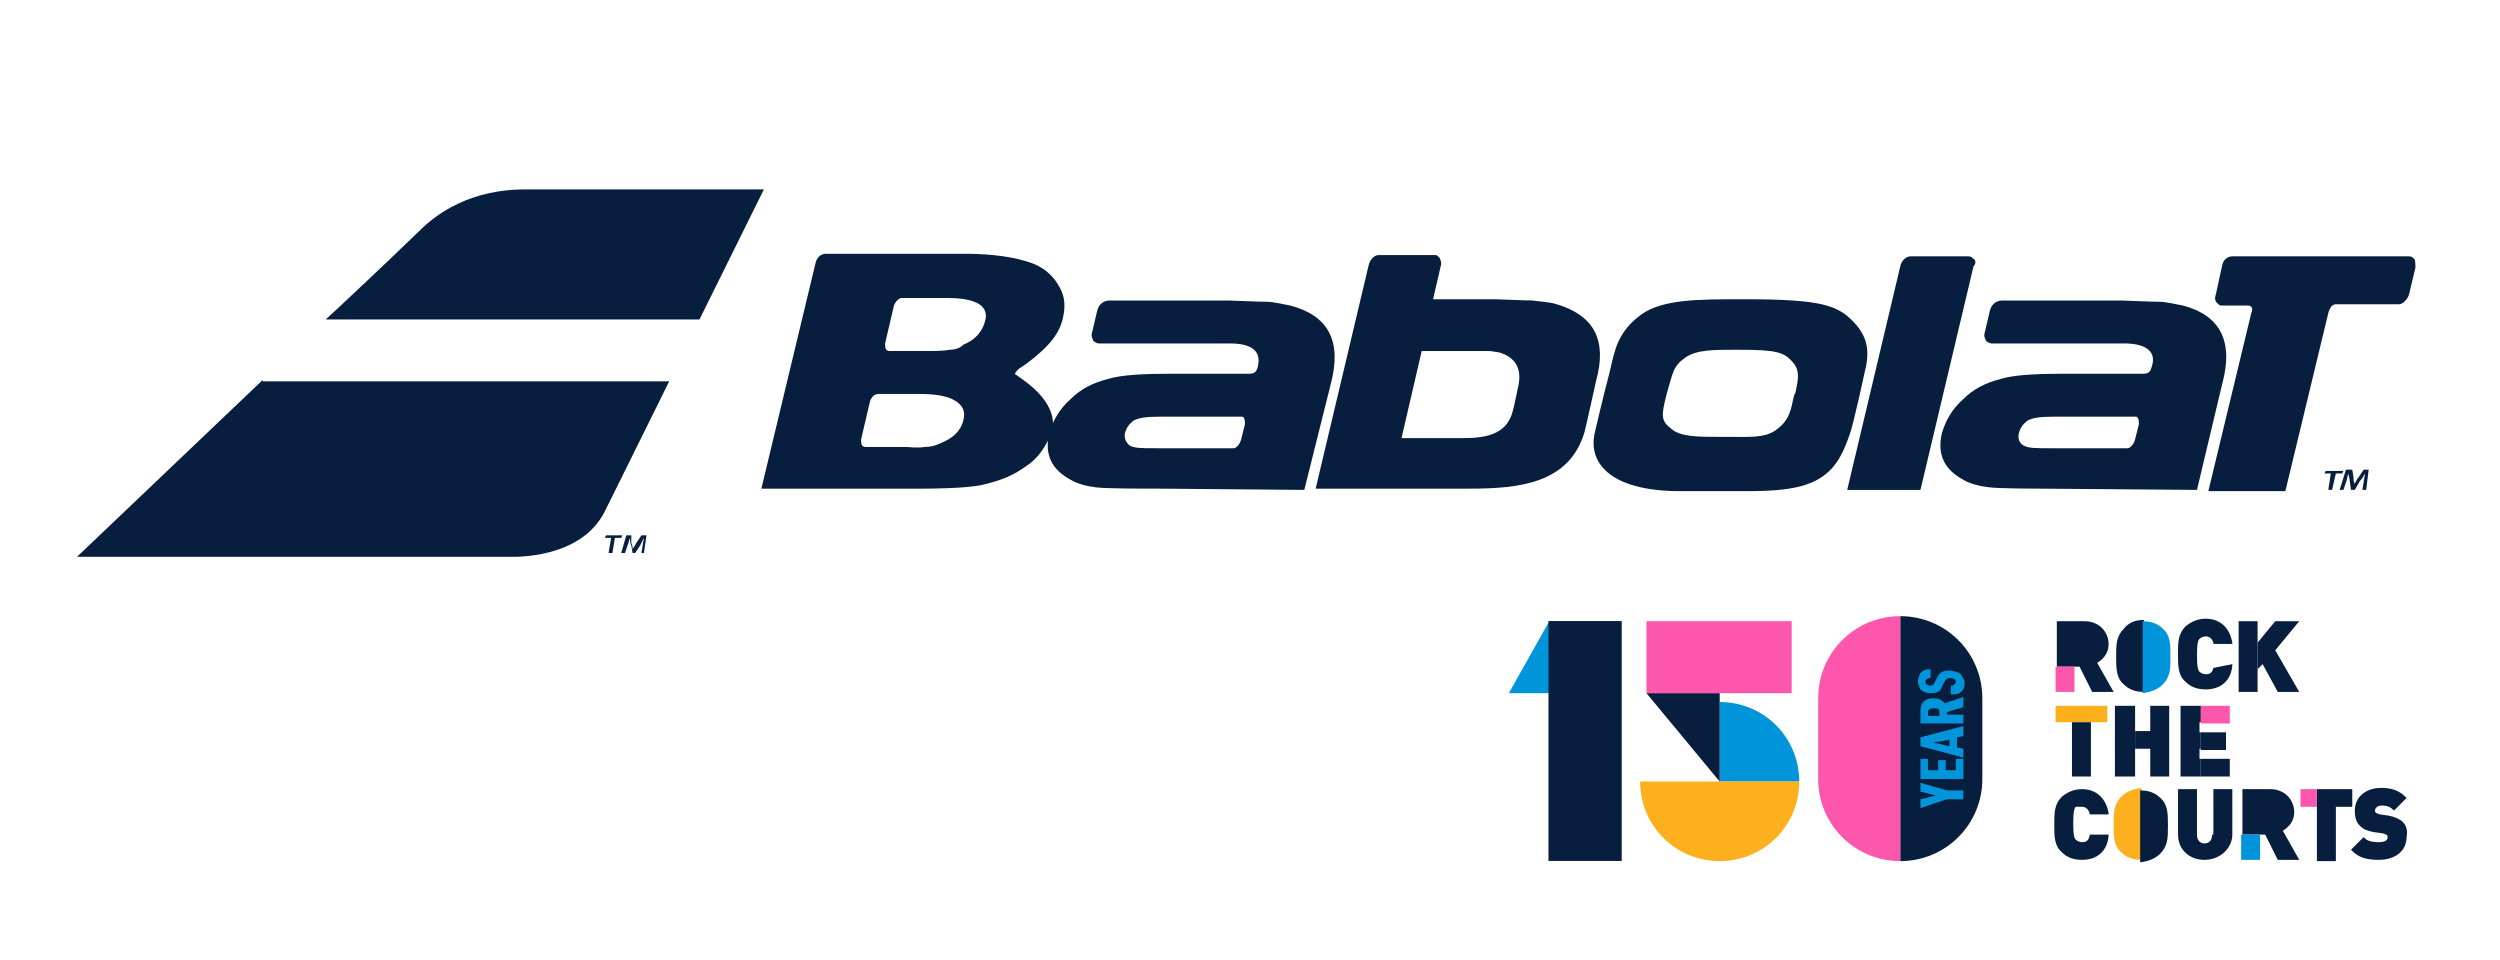 <svg xml:space="preserve" style="enable-background:new 0 0 198 76;" viewBox="0 0 198 76" y="0px" x="0px" xmlns:xlink="http://www.w3.org/1999/xlink" xmlns="http://www.w3.org/2000/svg" version="1.1">
<style type="text/css">
	.st0{fill:#0094DA;}
	.st1{fill:#FD56AD;}
	.st2{fill:#071E3F;}
	.st3{fill:#FDB01D;}
	.st4{fill:none;}
</style>
<g id="CONTENUS">
</g>
<g id="TEXTES">
</g>
<g id="Calque_1">
	<g>
		<g>
			<g>
				<g>
					<path d="M136.2,55.6v6.3h6.3C142.5,58.4,139.7,55.6,136.2,55.6z" class="st0"></path>
					<polygon points="122.7,49.2 122.7,54.9 119.5,54.9" class="st0"></polygon>
					<rect height="5.7" width="11.5" class="st1" y="49.2" x="130.4"></rect>
					<path d="M150.5,48.8c3.6,0,6.5,2.9,6.5,6.5v6.4c0,3.6-2.9,6.5-6.5,6.5V48.8z" class="st2"></path>
					<path d="M142.5,61.9c0,3.5-2.8,6.3-6.3,6.3c-3.5,0-6.3-2.8-6.3-6.3H142.5z" class="st3"></path>
					<polygon points="130.4,54.9 136.2,54.9 136.2,61.9" class="st2"></polygon>
					
						<rect height="5.8" width="19" class="st2" transform="matrix(-1.836970e-16 1 -1 -1.836970e-16 184.239 -66.913)" y="55.8" x="116.1"></rect>
					<path d="M150.5,48.8c-3.6,0-6.5,2.9-6.5,6.5v6.4c0,3.6,2.9,6.5,6.5,6.5V48.8z" class="st1"></path>
					<g>
						<path d="M154.2,62.6h1.3v0.7h-1.3l-2.1,0.7v-0.7l1.2-0.3l-1.2-0.3v-0.7L154.2,62.6z" class="st0"></path>
						<path d="M155.5,61.7h-3.4v-1.6h0.6V61h0.8v-0.8h0.6V61h0.8v-0.9h0.6V61.7z" class="st0"></path>
						<path d="M155.5,58.3l-0.5,0.1v0.8l0.5,0.1V60l-3.4-0.9v-0.7l3.4-0.9V58.3z M153.1,58.8l1.3,0.3v-0.5L153.1,58.8z" class="st0"></path>
						<path d="M155.5,56l-1.3,0.4v0.2h1.3v0.7h-3.4v-1c0-0.7,0.4-1,1-1c0.4,0,0.7,0.1,0.9,0.4l1.5-0.5V56z M152.7,56.4
							v0.3h0.9v-0.3c0-0.3-0.2-0.3-0.4-0.3S152.7,56.1,152.7,56.4z" class="st0"></path>
						<path d="M155.3,53.4c0.1,0.2,0.3,0.4,0.3,0.7c0,0.3-0.1,0.6-0.3,0.7c-0.2,0.2-0.4,0.2-0.8,0.2v-0.7
							c0.1,0,0.2,0,0.3-0.1c0,0,0.1-0.1,0.1-0.2c0-0.1,0-0.2-0.1-0.2c-0.1,0-0.1-0.1-0.3-0.1c-0.3,0-0.4,0.1-0.5,0.3l-0.2,0.4
							c-0.1,0.3-0.3,0.5-0.9,0.5c-0.3,0-0.6-0.1-0.8-0.3c-0.1-0.2-0.2-0.4-0.2-0.6c0-0.3,0.1-0.5,0.2-0.7c0.2-0.2,0.4-0.3,0.8-0.3
							v0.7c-0.1,0-0.2,0-0.3,0.1c-0.1,0-0.1,0.1-0.1,0.2c0,0.1,0,0.2,0.1,0.2c0.1,0,0.1,0.1,0.2,0.1c0.2,0,0.3,0,0.4-0.2l0.2-0.4
							c0.2-0.4,0.4-0.6,1-0.6C154.9,53.2,155.1,53.2,155.3,53.4z" class="st0"></path>
					</g>
				</g>
			</g>
			<g>
				<g>
					<rect height="1.4" width="2.3" class="st2" y="60.1" x="174.3"></rect>
					<g>
						<polygon points="166.9,57.2 166.9,55.9 162.8,55.9 162.8,57.2 164.1,57.2 164.1,57.2 165.6,57.2 165.6,57.2" class="st3"></polygon>
						<rect height="4.3" width="1.5" class="st2" y="57.2" x="164.1"></rect>
						<polygon points="169.1,57.9 169.1,55.9 167.5,55.9 167.5,61.5 169.1,61.5 169.1,59.3 169.1,59.3 169.1,57.9" class="st2"></polygon>
						<polygon points="170.3,61.5 171.8,61.5 171.8,55.9 170.3,55.9 170.3,57.9 169.1,57.9 169.1,59.3 170.3,59.3" class="st2"></polygon>
						<rect height="1.4" width="2" class="st2" y="58" x="174.3"></rect>
						<rect height="1.4" width="2.3" class="st1" y="55.9" x="174.3"></rect>
						<rect height="0.8" width="0" class="st2" y="59.3" x="174.3"></rect>
						<rect height="0.7" width="0" class="st2" y="57.2" x="174.3"></rect>
						<polygon points="174.2,57.2 174.3,57.2 174.3,55.9 172.7,55.9 172.7,61.5 174.3,61.5 174.3,60.1 174.2,60.1 
							174.2,59.3 174.3,59.3 174.3,58 174.2,58" class="st2"></polygon>
					</g>
				</g>
				<g>
					<g>
						<path d="M175.3,52.9c-0.1,0.4-0.3,0.5-0.6,0.5c-0.2,0-0.4-0.1-0.5-0.2c-0.1-0.1-0.2-0.3-0.2-1.3
							c0-1,0.1-1.2,0.2-1.3c0.1-0.1,0.3-0.2,0.5-0.2c0.3,0,0.5,0.2,0.6,0.5l0,0.1h1.5l0-0.1c-0.2-1.2-1-1.9-2.1-1.9
							c-0.6,0-1.1,0.2-1.6,0.6c-0.6,0.6-0.6,1.3-0.6,2.1v0.2c0,0.8,0,1.6,0.6,2.1c0.4,0.4,0.9,0.6,1.6,0.6c1.2,0,2-0.7,2.1-1.9
							l0-0.1L175.3,52.9L175.3,52.9z" class="st2"></path>
						<path d="M168.2,49.8c-0.6,0.6-0.6,1.3-0.6,2.1v0.2c0,0.8,0,1.6,0.6,2.1c0.4,0.4,0.9,0.6,1.6,0.6v-5.7
							C169.1,49.1,168.6,49.3,168.2,49.8" class="st2"></path>
						<path d="M171.3,54.2c0.6-0.6,0.6-1.3,0.6-2.1v-0.2c0-0.8,0-1.6-0.6-2.1c-0.4-0.4-0.9-0.6-1.6-0.6c0,0,0,0,0,0v5.7
							c0,0,0,0,0,0C170.4,54.8,170.9,54.6,171.3,54.2" class="st0"></path>
					</g>
					<polygon points="180.2,49.2 178.8,50.9 178.8,53 179.2,52.6 180.4,54.8 182.1,54.8 180.2,51.5 182.1,49.2" class="st2"></polygon>
					<polygon points="177.3,49.2 177.3,54.8 178.8,54.8 178.8,53 178.8,53 178.8,50.9 178.8,50.9 178.8,49.2" class="st2"></polygon>
					<g>
						<path d="M166.1,52.5c0.3-0.2,0.9-0.6,0.9-1.5c0-0.9-0.7-1.8-1.9-1.8h-2.2v3.6h1.5v0h0.3l1,2h1.7L166.1,52.5z" class="st2"></path>
					</g>
					<rect height="2" width="1.5" class="st1" y="52.8" x="162.8"></rect>
				</g>
				<g>
					<g>
						<path d="M164.9,63.9c0.3,0,0.5,0.2,0.6,0.5l0,0.1h1.5l0-0.1c-0.2-1.2-1-1.9-2.1-1.9c-0.6,0-1.1,0.2-1.6,0.6
							c-0.6,0.6-0.6,1.3-0.6,2.1v0.2c0,0.8,0,1.6,0.6,2.1c0.4,0.4,0.9,0.6,1.6,0.6c1.2,0,2-0.7,2.1-1.9l0-0.1h-1.5l0,0.1
							c-0.1,0.4-0.3,0.5-0.6,0.5c-0.2,0-0.4-0.1-0.5-0.2c-0.1-0.1-0.2-0.3-0.2-1.3c0-1,0.1-1.2,0.2-1.3
							C164.6,63.9,164.7,63.9,164.9,63.9" class="st2"></path>
						<path d="M175.2,66.1c0,0.4-0.2,0.7-0.6,0.7c-0.4,0-0.6-0.3-0.6-0.7v-3.6h-1.5v3.6c0,1.2,0.9,2,2.1,2
							c1.2,0,2.2-0.9,2.2-2v-3.6h-1.5V66.1z" class="st2"></path>
						<path d="M180.8,65.8c0.3-0.2,0.9-0.6,0.9-1.5c0-0.9-0.7-1.8-1.9-1.8h-2.2v3.6h1.5v0h0.3l1,2h1.7L180.8,65.8z" class="st2"></path>
					</g>
					<rect height="2" width="1.5" class="st0" y="66.1" x="177.5"></rect>
					<polygon points="183.5,62.5 183.5,63.9 183.5,63.9 183.5,68.2 185,68.2 185,63.9 186.3,63.9 186.3,62.5" class="st2"></polygon>
					<rect height="1.4" width="1.3" class="st1" y="62.5" x="182.2"></rect>
					<path d="M168,63.1c-0.6,0.6-0.6,1.3-0.6,2.1v0.2c0,0.8,0,1.6,0.6,2.1c0.4,0.4,0.9,0.6,1.6,0.6v-5.7
						C168.9,62.5,168.4,62.7,168,63.1" class="st3"></path>
					<path d="M171.1,67.6c0.6-0.6,0.6-1.3,0.6-2.1v-0.2c0-0.8,0-1.6-0.6-2.1c-0.4-0.4-0.9-0.6-1.6-0.6c0,0,0,0,0,0v5.7
						c0,0,0,0,0,0C170.2,68.2,170.7,68,171.1,67.6" class="st2"></path>
					<path d="M190.3,65.1c-0.2-0.2-0.6-0.4-1.1-0.5l-0.7-0.1c-0.1,0-0.2-0.1-0.3-0.1c-0.1-0.1-0.1-0.1-0.1-0.2
						c0-0.2,0.2-0.4,0.5-0.4h0c0.2,0,0.6,0,0.9,0.3l0.1,0.1l1-1l-0.1-0.1c-0.5-0.5-1.1-0.7-1.9-0.7c-1.2,0-2.1,0.7-2.1,1.8
						c0,0.5,0.1,0.9,0.4,1.2c0.3,0.3,0.6,0.4,1.1,0.5l0.7,0.1c0.1,0,0.2,0.1,0.3,0.1c0.1,0.1,0.1,0.1,0.1,0.2c0,0.1,0,0.4-0.7,0.4
						c-0.2,0-0.8,0-1.1-0.3l-0.1-0.1l-1,1l0.1,0.1c0.5,0.5,1.1,0.7,2.1,0.7c1.3,0,2.2-0.7,2.2-1.8C190.7,65.8,190.6,65.4,190.3,65.1" class="st2"></path>
				</g>
			</g>
		</g>
	</g>
	<g>
		<g>
			<g>
				<path d="M147.7,29.4c0.4-1.6,0.2-2.7-0.8-3.8c-1.3-1.4-2.5-1.9-8.7-1.9h-0.2c-3.5,0-6.3,0-8,1.2
					c-1.9,1.4-2.1,2.8-2.5,4.5c0,0-0.7,2.7-1.2,4.9c-0.5,2.2,1,4.6,6.8,4.6l3.5,0c2.9,0,5.7,0.1,7.5-1c1.5-0.9,2-2.4,2.4-3.5
					C146.8,33.6,147.7,29.4,147.7,29.4z M132,31.2c0.5-1.7,0.5-2.2,1.5-2.9c0.9-0.6,2.2-0.6,4-0.6h0.1c3.2,0,3.7,0.2,4.4,1
					c0.6,0.7,0.4,1.4,0.2,2.4l-0.1,0.2l-0.1,0.4c-0.2,1-0.4,1.7-1.4,2.4c-0.9,0.6-2.1,0.5-3.6,0.5l-0.8,0c-1.8,0-3.2,0-3.9-0.7
					C131.5,33.3,131.6,32.8,132,31.2z" class="st2"></path>
				<path d="M83.4,33.6c0-2.2-2.7-3.7-2.9-3.9c-0.1,0-0.1-0.1-0.1-0.1c0-0.1,0.1-0.2,0.3-0.4c0,0,0.7-0.4,1.7-1.3
					c0.9-0.8,1.6-1.7,1.8-2.8c0.2-0.9,0.1-1.6-0.2-2.2c-0.5-1-1.3-1.8-2.7-2.2c-1.6-0.5-3.6-0.6-4.8-0.6H65.4
					c-0.4,0-0.7,0.3-0.8,0.7l-4.3,17.9l11.7,0c0.3,0,0.8,0,1.2,0c0.2,0,3.3,0,4.6-0.3c1.7-0.4,2.5-0.8,3.5-1.5
					c0.9-0.6,1.4-1.4,1.8-2.2 M76.3,33.3c-0.2,0.8-0.8,1.4-1.8,1.8c-0.4,0.2-0.8,0.3-1.3,0.3c-0.4,0.1-1.4,0-1.4,0
					c-0.3,0-3.2,0-3.2,0c-0.1,0-0.2,0-0.3-0.1c-0.1-0.1-0.1-0.3-0.1-0.5l0.7-3c0.1-0.3,0.3-0.6,0.7-0.6h3c0.7,0,1.9,0,2.8,0.4
					C76.2,32,76.5,32.5,76.3,33.3z M75.2,27.7c-0.4,0.1-1.4,0.1-1.4,0.1c-0.4,0-3.3,0-3.3,0c-0.1,0-0.2,0-0.3-0.1
					c-0.1-0.1-0.1-0.3-0.1-0.5l0.7-3c0.1-0.3,0.4-0.6,0.6-0.6h3.6c1.6,0,3.5,0.3,3,1.9c-0.2,0.7-0.7,1.4-1.7,1.8
					C76,27.6,75.6,27.7,75.2,27.7z" class="st2"></path>
				<path d="M156.3,20.5c-0.1-0.1-0.2-0.2-0.4-0.2h-4.6c-0.3,0-0.7,0.3-0.8,0.8l-4.2,17.7h5.8l4.2-17.7
					C156.5,20.9,156.5,20.6,156.3,20.5z" class="st2"></path>
				<path d="M103.3,38.8l2.1-8.4c0.9-3.4-0.2-5.4-3.2-6.2c-0.6-0.1-1.3-0.3-1.9-0.3c-0.6,0-2.9-0.1-3-0.1l-1.1,0h-8.3
					c-0.6,0-0.9,0.4-1,0.8l-0.4,1.7c-0.1,0.3,0,0.5,0.1,0.7c0.1,0.1,0.3,0.2,0.4,0.2c0,0,8,0,10.4,0c2,0,2.5,0.8,2.2,1.9
					c-0.1,0.4-0.3,0.5-0.7,0.5h-6.2c-2.2,0-3.9,0.1-4.9,0.4c-1.2,0.3-2.2,0.8-3,1.6c-0.9,0.8-1.4,1.7-1.7,2.7
					c-0.4,1.7,0.2,2.9,1.7,3.7c0.5,0.3,1.2,0.5,2,0.6c0.8,0.1,3.7,0.1,3.9,0.1h1.1L103.3,38.8z M89.1,34.3c0.1-0.4,0.3-0.7,0.7-1
					c0.4-0.2,0.9-0.3,2.1-0.3h1h5.4c0.1,0,0.2,0,0.2,0.1c0.1,0.1,0.1,0.3,0.1,0.5l-0.3,1.2c-0.1,0.4-0.4,0.7-0.6,0.7h-6.2
					c-1.1,0-1.6,0-2-0.2C89.2,35.1,89,34.7,89.1,34.3z" class="st2"></path>
				<path d="M174,38.8l2-8.4c0.9-3.3-0.1-5.4-3.1-6.2c-0.6-0.1-1.3-0.3-1.9-0.3c-0.6,0-2.9-0.1-3-0.1l-9.4,0
					c-0.6,0-0.9,0.4-1,0.8l-0.4,1.7c-0.1,0.3,0,0.5,0.1,0.7c0.1,0.1,0.3,0.2,0.4,0.2c0,0,8.1,0,10.5,0c2,0,2.6,0.8,2.2,1.9
					c-0.1,0.4-0.3,0.5-0.7,0.5h-6.3c-2.2,0-3.9,0.1-4.9,0.4c-1.2,0.3-2.2,0.8-3,1.6c-0.9,0.8-1.4,1.7-1.7,2.7
					c-0.4,1.7,0.2,2.9,1.7,3.7c0.5,0.3,1.2,0.5,2.1,0.6c0.8,0.1,3.7,0.1,3.9,0.1L174,38.8z M159.9,34.3c0.1-0.4,0.3-0.7,0.7-1
					c0.4-0.2,0.9-0.3,2.1-0.3h1h5.4c0.1,0,0.2,0,0.2,0.1c0.1,0.1,0.1,0.3,0.1,0.5l-0.3,1.2c-0.1,0.4-0.4,0.7-0.6,0.7h-6.2
					c-1.1,0-1.6,0-2-0.2C159.9,35.1,159.8,34.7,159.9,34.3z" class="st2"></path>
				<path d="M191.2,20.5c-0.1-0.1-0.2-0.2-0.4-0.2h-14c-0.3,0-0.7,0.2-0.8,0.7l-0.5,2.3c-0.1,0.3-0.1,0.5,0.1,0.7
					c0.1,0.1,0.2,0.2,0.3,0.2h2.1c0.1,0,0.2,0,0.3,0.1c0.1,0.1,0.1,0.3,0,0.5l-3.4,14.1h6.1l3.4-14.1c0.1-0.4,0.3-0.7,0.6-0.7h5
					c0.3,0,0.7-0.4,0.8-0.8l0.5-2.1C191.3,20.9,191.3,20.6,191.2,20.5z" class="st2"></path>
				<path d="M123.3,24.1c-0.6-0.2-1.3-0.2-1.9-0.3c-0.6,0-2.9-0.1-3-0.1l-1.1,0h-3.8l0.6-2.6c0.1-0.3,0-0.5-0.1-0.7
					c-0.1-0.1-0.2-0.2-0.3-0.2h-4.5c-0.4,0-0.7,0.4-0.8,0.8l-4.2,17.7l0,0c0,0,9.3,0,12.2,0c3.9,0,7.9-0.4,9.1-4.5
					c0.2-0.8,0.9-4,0.9-4C127.3,27,126.3,25,123.3,24.1z M120.2,30.8c0,0-0.3,1.5-0.4,1.8c-0.5,1.9-2.3,2.1-4,2.1l-4.8,0l1.6-6.9h4
					c0,0,1,0,1.3,0c0.3,0,0.6,0.1,0.8,0.1C120.1,28.3,120.6,29.3,120.2,30.8z" class="st2"></path>
			</g>
			<g>
				<path d="M184.6,37.5h-0.5l0.1-0.2h1.4l-0.1,0.2H185l-0.3,1.3h-0.3L184.6,37.5z" class="st2"></path>
				<path d="M187.2,38.2c0-0.2,0.1-0.4,0.1-0.7h0c-0.1,0.2-0.2,0.4-0.4,0.6l-0.4,0.7h-0.3l-0.1-0.7
					c0-0.2-0.1-0.4-0.1-0.6h0c-0.1,0.2-0.1,0.5-0.2,0.7l-0.2,0.6h-0.3l0.5-1.6h0.5l0.1,0.6c0,0.2,0,0.4,0.1,0.5h0
					c0.1-0.2,0.2-0.4,0.3-0.5l0.4-0.6h0.4l-0.2,1.6h-0.3L187.2,38.2z" class="st2"></path>
			</g>
		</g>
		<g>
			<polygon points="49.3,42.4 48,42.4 47.9,42.6 48.4,42.6 48.2,43.8 48.5,43.8 48.7,42.6 49.2,42.6" class="st2"></polygon>
			<path d="M50.4,43c-0.1,0.2-0.2,0.3-0.3,0.5h0c0-0.2,0-0.3-0.1-0.5L50,42.4h-0.4l-0.4,1.4h0.3l0.2-0.6
				c0.1-0.2,0.1-0.4,0.2-0.6h0c0,0.2,0,0.4,0.1,0.6l0.1,0.6h0.2l0.4-0.6c0.1-0.2,0.2-0.4,0.3-0.6h0c0,0.2-0.1,0.4-0.1,0.6l-0.1,0.6
				H51l0.2-1.4h-0.4L50.4,43z" class="st2"></path>
			<g>
				<path d="M60.5,15c0,0-18.2,0-18.8,0c-1.4,0-5.3,0.1-8.5,3.3c-2.9,2.8-6.2,5.9-7.4,7h29.6L60.5,15z" class="st2"></path>
				<g>
					<path d="M20.8,30.1L6.1,44.1c0,0,34,0,34.3,0c0.3,0,5.6,0.2,7.5-3.6c1.8-3.6,4.4-8.9,5.1-10.3H20.8z" class="st2"></path>
				</g>
			</g>
		</g>
	</g>
	<g>
		<rect height="75.7" width="198" class="st4" y="0" x="0"></rect>
	</g>
</g>
</svg>
